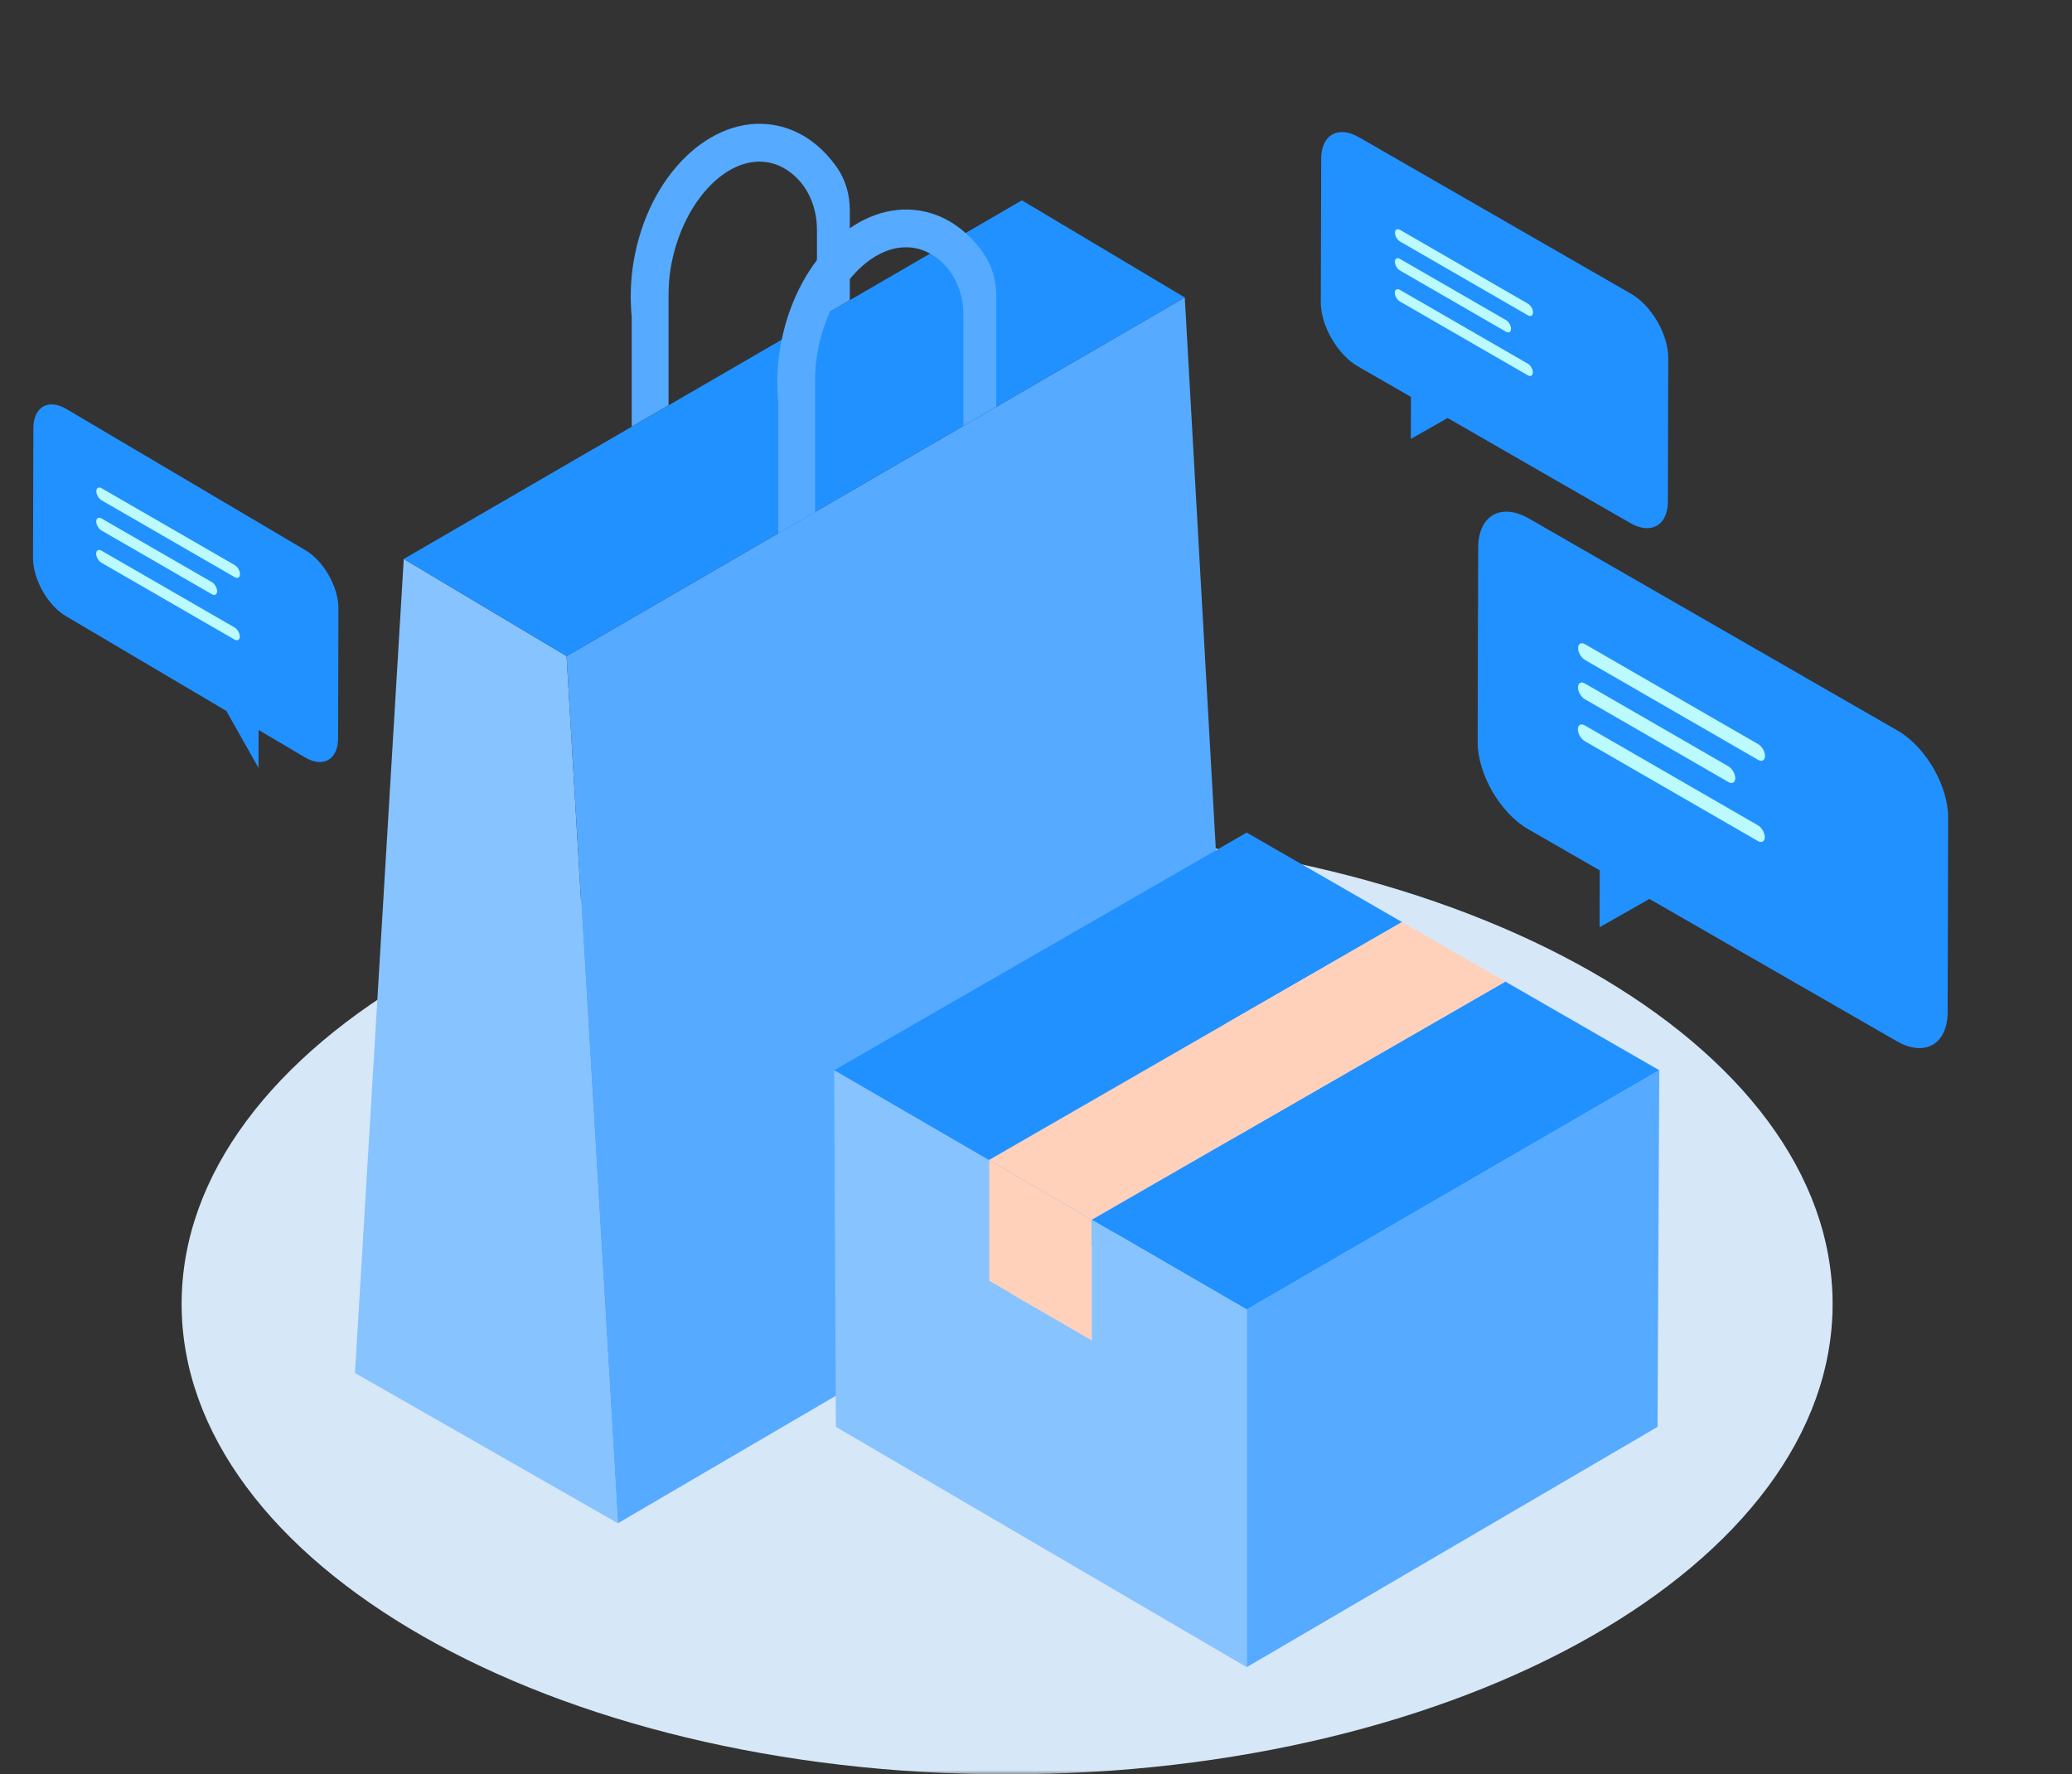 <svg width="251" height="215" viewBox="0 0 251 215" fill="none" xmlns="http://www.w3.org/2000/svg">
<rect x="0" y="0" width="251" height="215" fill="#333333" stroke="none"/>
<mask id="mask0_259_1622" style="mask-type:alpha" maskUnits="userSpaceOnUse" x="0" y="0" width="251" height="215">
<rect width="251" height="215" fill="#D9D9D9"/>
</mask>
<g mask="url(#mask0_259_1622)">
<path d="M122 101C66.777 101 22 126.528 22 158C22 189.472 66.777 215 122 215C177.223 215 222 189.487 222 158C222 126.528 177.223 101 122 101Z" fill="#D6E7F7"/>
<path d="M37.02 66.685L8.046 49.561C5.843 48.257 4.051 49.303 4.043 51.897L4 67.601C3.993 70.194 5.774 73.349 7.977 74.653L27.421 86.144L31.315 93.048L31.328 88.453L36.952 91.777C39.155 93.08 40.949 92.034 40.957 89.443L41 73.739C41.008 71.146 39.226 67.989 37.022 66.687" fill="#2191FF"/>
<path d="M28.436 68.473L12.308 59.161C11.956 58.958 11.671 59.121 11.67 59.525C11.669 59.929 11.953 60.422 12.304 60.624L28.433 69.936C28.785 70.139 29.07 69.976 29.071 69.572C29.072 69.168 28.788 68.675 28.436 68.473Z" fill="#BBFAFF"/>
<path d="M25.667 70.537L12.297 62.819C11.945 62.616 11.661 62.779 11.659 63.183C11.658 63.587 11.943 64.08 12.294 64.282L25.663 72.001C26.015 72.204 26.3 72.041 26.302 71.637C26.303 71.233 26.018 70.74 25.667 70.537Z" fill="#BBFAFF"/>
<path d="M28.415 76.032L12.287 66.721C11.935 66.518 11.65 66.681 11.649 67.085C11.647 67.489 11.932 67.981 12.283 68.184L28.411 77.496C28.764 77.698 29.048 77.535 29.05 77.132C29.051 76.728 28.766 76.235 28.415 76.032Z" fill="#BBFAFF"/>
<path d="M229.87 88.525L185.234 62.841C181.839 60.886 179.078 62.455 179.066 66.344L179 89.898C178.988 93.787 181.733 98.52 185.127 100.475L193.792 105.461L193.772 112.353L199.809 108.924L229.766 126.159C233.161 128.114 235.922 126.545 235.934 122.656L236 99.102C236.012 95.213 233.267 90.48 229.873 88.525" fill="#2191FF"/>
<path d="M212.986 90.171L191.999 78.055C191.541 77.791 191.17 78.003 191.169 78.528C191.167 79.054 191.538 79.695 191.994 79.959L212.981 92.076C213.439 92.339 213.81 92.127 213.812 91.602C213.813 91.076 213.443 90.435 212.986 90.171Z" fill="#BBFAFF"/>
<path d="M209.383 92.858L191.986 82.814C191.527 82.551 191.157 82.763 191.155 83.288C191.153 83.814 191.524 84.455 191.981 84.719L209.378 94.762C209.836 95.026 210.207 94.814 210.208 94.288C210.21 93.763 209.839 93.122 209.383 92.858Z" fill="#BBFAFF"/>
<path d="M212.959 100.008L191.972 87.891C191.513 87.628 191.143 87.84 191.141 88.365C191.139 88.891 191.51 89.532 191.967 89.796L212.953 101.912C213.412 102.176 213.782 101.964 213.784 101.439C213.786 100.913 213.415 100.272 212.959 100.008Z" fill="#BBFAFF"/>
<path d="M197.566 35.588L164.603 16.621C162.097 15.178 160.058 16.336 160.049 19.208L160 36.602C159.991 39.474 162.018 42.969 164.524 44.412L170.924 48.094L170.909 53.183L175.367 50.652L197.489 63.379C199.995 64.822 202.035 63.664 202.043 60.792L202.092 43.398C202.101 40.526 200.074 37.031 197.568 35.588" fill="#2191FF"/>
<path d="M185.098 36.803L169.6 27.856C169.261 27.661 168.988 27.817 168.986 28.206C168.985 28.594 169.259 29.067 169.596 29.262L185.094 38.21C185.432 38.404 185.706 38.248 185.707 37.86C185.709 37.472 185.435 36.998 185.098 36.803Z" fill="#BBFAFF"/>
<path d="M182.437 38.788L169.589 31.371C169.251 31.176 168.977 31.332 168.976 31.721C168.975 32.109 169.248 32.582 169.586 32.777L182.433 40.194C182.771 40.388 183.045 40.232 183.046 39.844C183.047 39.456 182.774 38.982 182.437 38.788Z" fill="#BBFAFF"/>
<path d="M185.077 44.068L169.579 35.12C169.241 34.925 168.967 35.082 168.966 35.47C168.965 35.858 169.238 36.331 169.575 36.526L185.073 45.474C185.412 45.669 185.686 45.512 185.687 45.124C185.688 44.736 185.414 44.262 185.077 44.068Z" fill="#BBFAFF"/>
<path d="M74.848 184.574L68.63 79.499L48.911 67.731L43 166.365L74.848 184.574Z" fill="#87C3FF"/>
<path d="M74.848 184.574L68.63 79.499L143.523 36.044L149.423 140.942L74.848 184.574Z" fill="#56AAFF"/>
<path d="M151.024 202.011V158.677L201 129.681L200.792 172.894L151.024 202.011Z" fill="#56AAFF"/>
<path d="M151.024 100.884L101.048 129.681L119.801 140.567L169.843 111.726L151.024 100.884Z" fill="#2191FF"/>
<path d="M201 129.681L182.356 118.939L132.26 147.791L151.024 158.677L201 129.681Z" fill="#2191FF"/>
<path d="M169.843 111.726L119.801 140.567L132.26 147.791L182.356 118.939L169.843 111.726Z" fill="#FFD1BA"/>
<path d="M132.26 162.427V147.791L119.801 140.567V155.203L132.26 162.427Z" fill="#FFD1BA"/>
<path d="M132.26 147.791V162.427L119.801 155.203V140.567L101.048 129.681L101.256 172.894L151.024 202.011V158.677L132.26 147.791Z" fill="#87C3FF"/>
<path d="M143.522 36.044L68.63 79.499L48.911 67.73L123.793 24.275L143.522 36.044Z" fill="#2191FF"/>
<path d="M80.989 35.801C80.989 34.72 81.055 33.628 81.242 32.514C82.536 24.695 87.92 18.816 92.987 19.665C94.303 19.886 95.477 20.547 96.486 21.529C98.153 23.162 98.964 25.5 98.964 27.849V38.679L102.945 36.363V25.456C102.945 23.625 102.441 21.794 101.388 20.294C99.469 17.548 96.837 15.662 93.733 15.143C86.078 13.864 78.478 21.297 76.745 31.753C76.372 34.036 76.317 36.264 76.526 38.382V51.694L80.989 49.102V35.79V35.801Z" fill="#56AAFF"/>
<path d="M119.143 30.683C118.496 29.757 117.761 28.941 116.972 28.235C115.403 26.834 113.55 25.875 111.488 25.533C104.086 24.286 96.738 31.235 94.698 41.161C94.632 41.492 94.555 41.812 94.501 42.154C94.128 44.437 94.073 46.665 94.281 48.782V64.631L98.745 62.039V46.19C98.745 45.109 98.811 44.018 98.997 42.904C99.304 41.062 99.841 39.341 100.532 37.775C102.802 32.691 106.86 29.393 110.742 30.044C111.422 30.154 112.069 30.397 112.673 30.727C113.232 31.036 113.758 31.433 114.241 31.908C115.908 33.54 116.708 35.878 116.708 38.227V51.595L120.689 49.279V35.845C120.689 34.014 120.185 32.183 119.132 30.683H119.143Z" fill="#56AAFF"/>
</g>
</svg>
